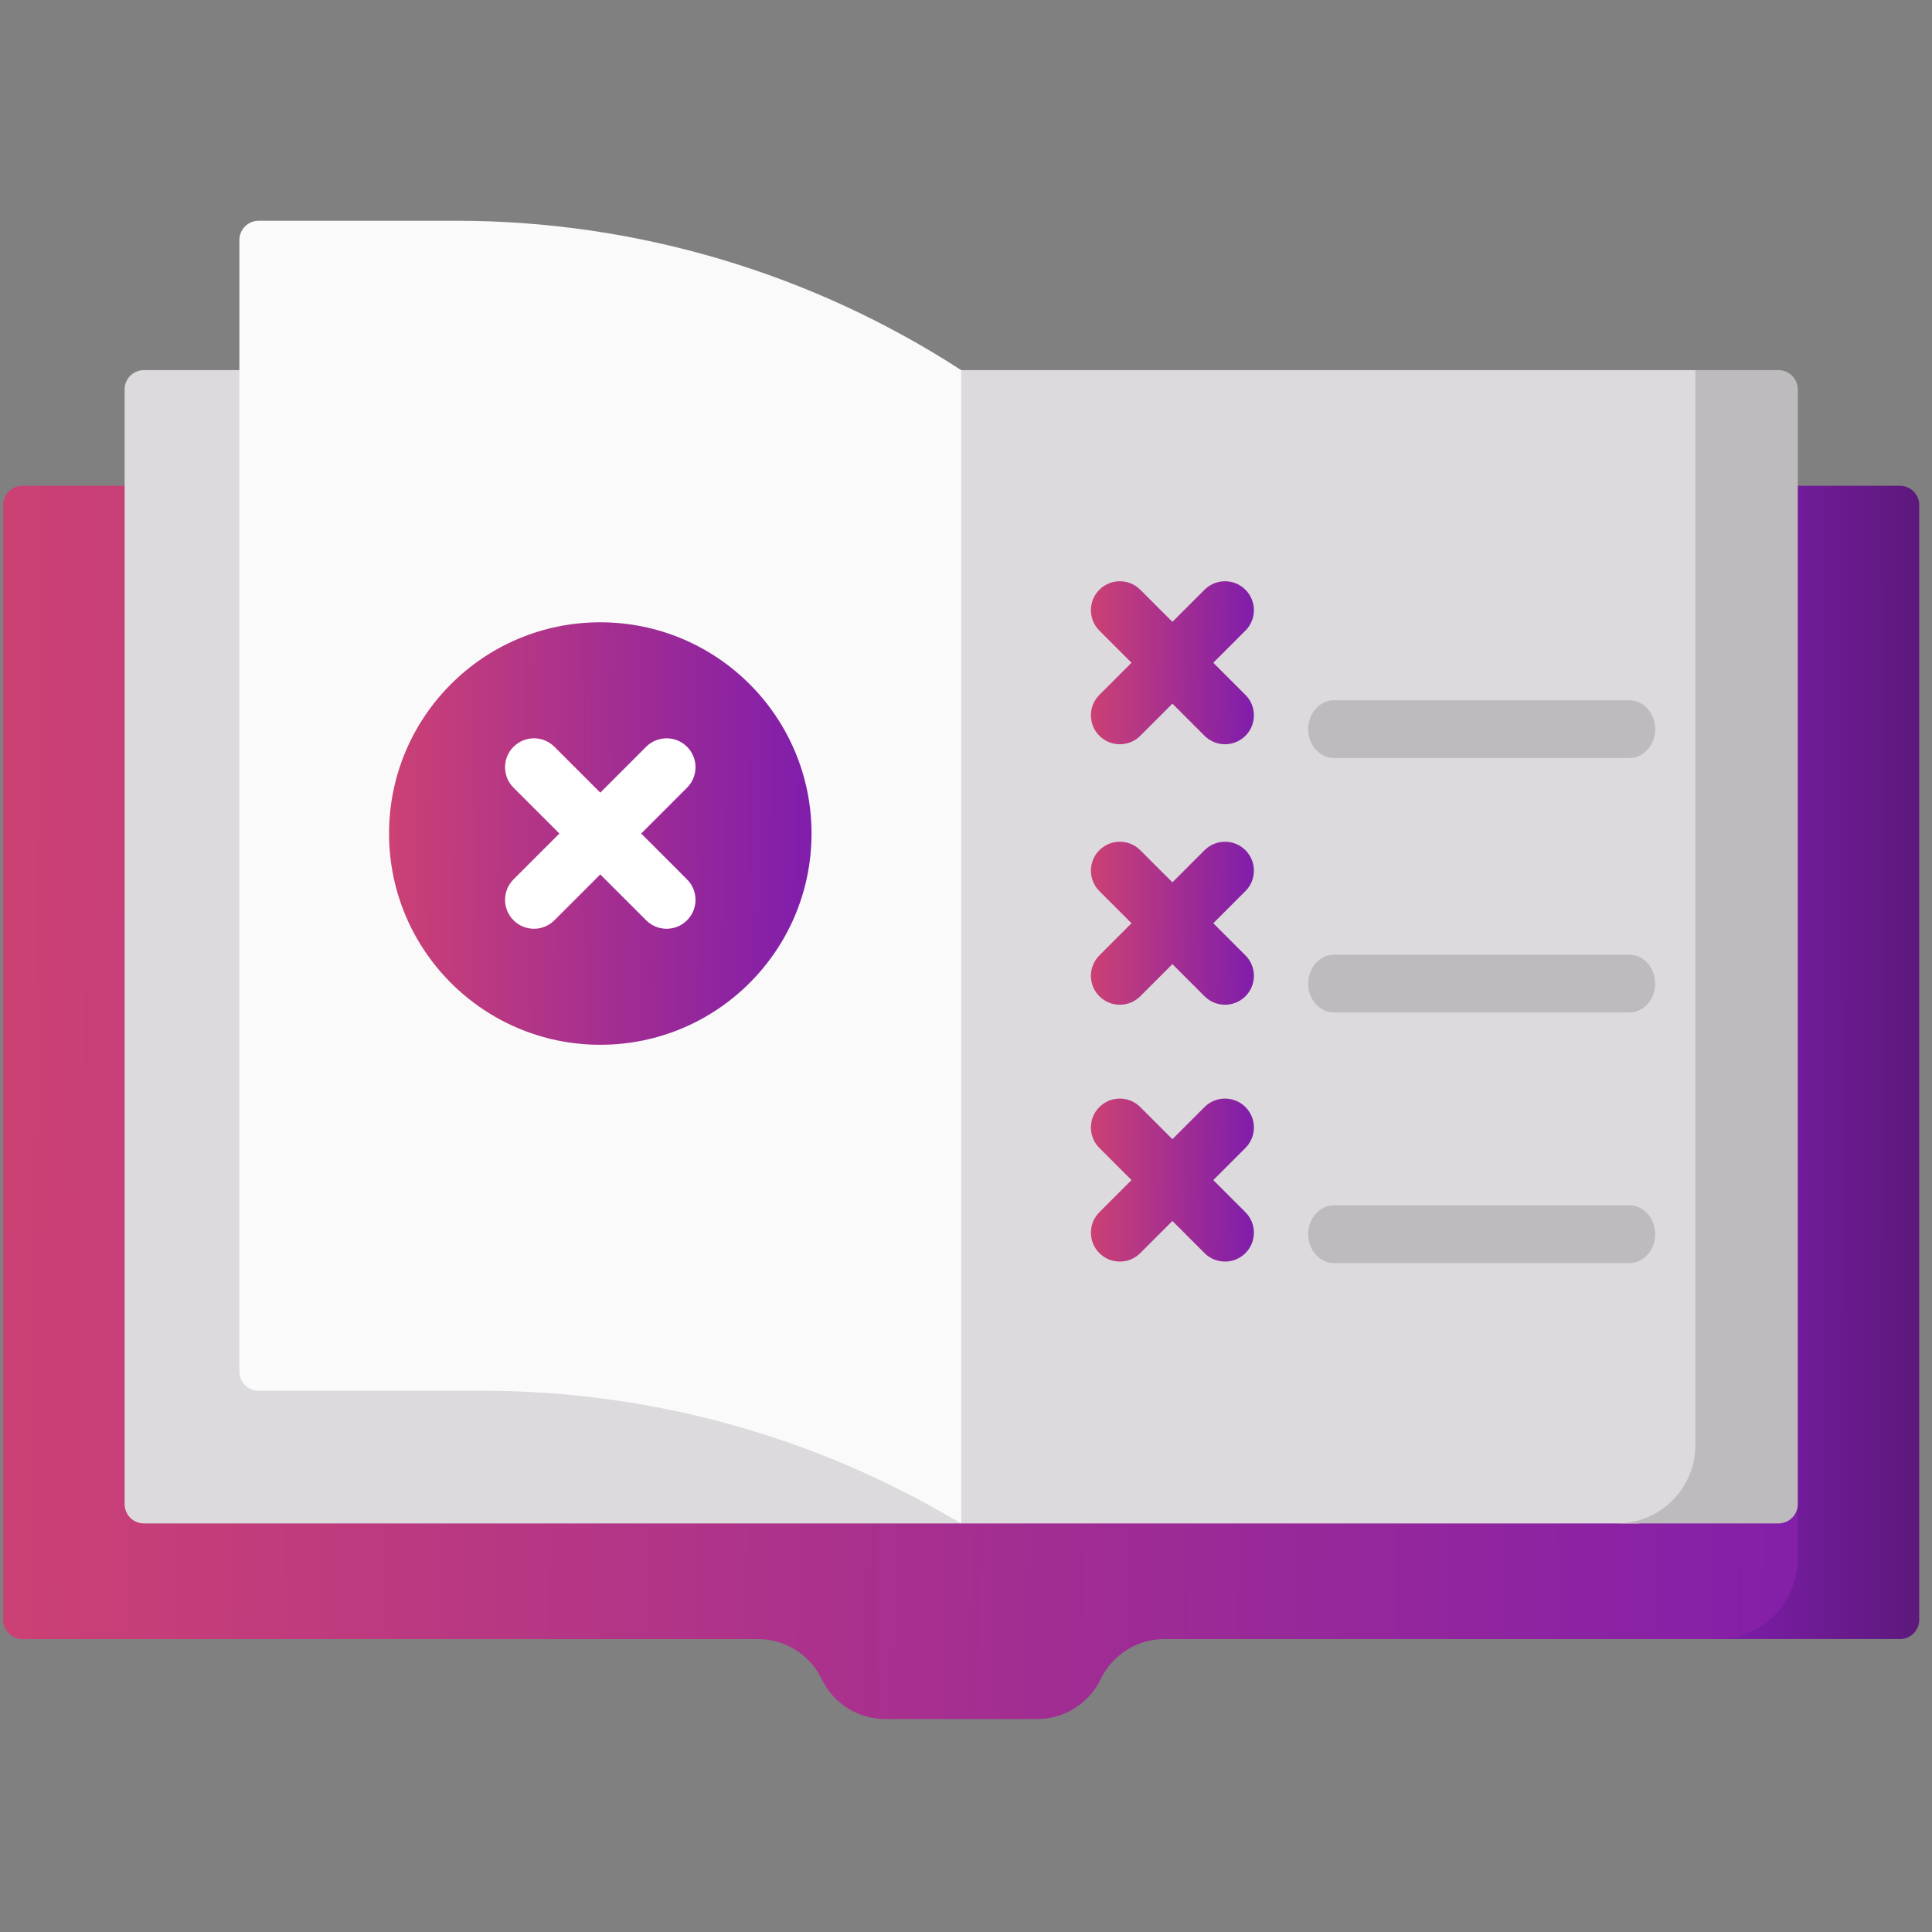 <svg width="121" height="121" viewBox="0 0 121 121" fill="none" xmlns="http://www.w3.org/2000/svg">
<rect x="0" y="0" width="121" height="121" fill="#808080" stroke="none"/>
<g clip-path="url(#clip0_1778_679)">
<path d="M0.2 31.632V101.447C0.2 102.114 0.74 102.655 1.407 102.655H47.473C49.173 102.655 50.723 103.628 51.461 105.159C52.199 106.691 53.748 107.664 55.449 107.664H64.951C66.651 107.664 68.2 106.691 68.938 105.159C69.676 103.628 71.226 102.655 72.926 102.655H108.5L117.609 101.725C118.276 101.725 118.817 101.185 118.817 100.518L118.862 32.117C118.862 31.45 118.322 30.91 117.655 30.91L112.594 30.425H1.407C0.74 30.425 0.2 30.966 0.2 31.632Z" fill="url(#paint0_linear_1778_679)"/>
<path d="M120.2 31.632V101.447C120.2 102.113 119.659 102.654 118.992 102.654H107.553C110.337 102.654 112.594 100.397 112.594 97.613V94.204L107.553 63.413L112.594 30.425H118.992C119.659 30.425 120.2 30.965 120.2 31.632Z" fill="url(#paint1_linear_1778_679)"/>
<path d="M111.091 25.436L111.545 93.564C111.545 94.231 111.005 94.772 110.338 94.772L102.546 95.411H60.2L55.325 66.204L60.2 23.181H106.181L109.883 24.229C110.55 24.229 111.091 24.77 111.091 25.436Z" fill="#DCDADD"/>
<path d="M112.594 24.388V94.203C112.594 94.87 112.053 95.411 111.387 95.411H101.273C103.984 95.411 106.181 93.213 106.181 90.504V23.181H111.387C112.053 23.181 112.594 23.722 112.594 24.388Z" fill="#BEBBBF"/>
<path d="M60.2 23.181V95.411H9.013C8.346 95.411 7.805 94.87 7.805 94.203V24.388C7.805 23.722 8.346 23.181 9.013 23.181H60.2Z" fill="#DCDADD"/>
<path d="M60.2 95.411V23.182C50.784 17.076 39.802 13.826 28.579 13.826H16.199C15.532 13.826 14.992 14.367 14.992 15.034V85.895C14.992 86.562 15.532 87.102 16.199 87.102H30.234C40.415 87.102 50.417 89.777 59.239 94.858L60.2 95.411Z" fill="#FAFAFB"/>
<path d="M75.988 41.508L78.001 39.495C78.708 38.788 78.708 37.642 78.001 36.934C77.294 36.227 76.147 36.227 75.44 36.934L73.427 38.947L71.414 36.934C70.707 36.227 69.561 36.227 68.853 36.934C68.146 37.641 68.146 38.788 68.853 39.495L70.866 41.508L68.853 43.521C68.146 44.228 68.146 45.375 68.853 46.082C69.207 46.436 69.67 46.612 70.134 46.612C70.597 46.612 71.061 46.435 71.414 46.082L73.427 44.069L75.44 46.082C75.793 46.436 76.257 46.612 76.72 46.612C77.183 46.612 77.647 46.435 78.001 46.082C78.708 45.375 78.708 44.228 78.001 43.521L75.988 41.508Z" fill="url(#paint2_linear_1778_679)"/>
<path d="M78.001 53.248C77.294 52.541 76.147 52.541 75.44 53.248L73.427 55.261L71.414 53.248C70.707 52.541 69.561 52.541 68.853 53.248C68.146 53.956 68.146 55.102 68.853 55.809L70.866 57.822L68.853 59.835C68.146 60.542 68.146 61.689 68.853 62.396C69.207 62.75 69.67 62.926 70.134 62.926C70.597 62.926 71.061 62.749 71.414 62.396L73.427 60.383L75.44 62.396C75.793 62.75 76.257 62.926 76.72 62.926C77.183 62.926 77.647 62.749 78.001 62.396C78.708 61.689 78.708 60.542 78.001 59.835L75.988 57.822L78.001 55.809C78.708 55.102 78.708 53.956 78.001 53.248Z" fill="url(#paint3_linear_1778_679)"/>
<path d="M78.001 69.334C77.294 68.627 76.147 68.627 75.44 69.334L73.427 71.347L71.414 69.334C70.707 68.627 69.561 68.627 68.853 69.334C68.146 70.041 68.146 71.188 68.853 71.895L70.866 73.908L68.853 75.921C68.146 76.628 68.146 77.775 68.853 78.482C69.207 78.836 69.67 79.012 70.134 79.012C70.597 79.012 71.061 78.835 71.414 78.482L73.427 76.469L75.44 78.482C75.793 78.836 76.257 79.012 76.72 79.012C77.183 79.012 77.647 78.835 78.001 78.482C78.708 77.775 78.708 76.628 78.001 75.921L75.988 73.908L78.001 71.895C78.708 71.188 78.708 70.041 78.001 69.334Z" fill="url(#paint4_linear_1778_679)"/>
<path d="M102.041 47.477H83.553C82.657 47.477 81.93 46.666 81.93 45.666C81.93 44.666 82.657 43.856 83.553 43.856H102.041C102.937 43.856 103.664 44.666 103.664 45.666C103.664 46.666 102.937 47.477 102.041 47.477Z" fill="#BEBBBF"/>
<path d="M102.041 63.413H83.553C82.657 63.413 81.93 62.602 81.93 61.602C81.93 60.602 82.657 59.791 83.553 59.791H102.041C102.937 59.791 103.664 60.602 103.664 61.602C103.664 62.602 102.937 63.413 102.041 63.413Z" fill="#BEBBBF"/>
<path d="M102.041 79.107H83.553C82.657 79.107 81.93 78.296 81.93 77.296C81.93 76.296 82.657 75.485 83.553 75.485H102.041C102.937 75.485 103.664 76.296 103.664 77.296C103.664 78.296 102.937 79.107 102.041 79.107Z" fill="#BEBBBF"/>
<path d="M37.596 65.434C44.902 65.434 50.825 59.511 50.825 52.204C50.825 44.898 44.902 38.974 37.596 38.974C30.289 38.974 24.366 44.898 24.366 52.204C24.366 59.511 30.289 65.434 37.596 65.434Z" fill="url(#paint5_linear_1778_679)"/>
<path d="M40.157 52.204L43.029 49.332C43.736 48.625 43.736 47.478 43.029 46.771C42.322 46.064 41.175 46.064 40.468 46.771L37.596 49.643L34.723 46.771C34.016 46.063 32.87 46.064 32.162 46.771C31.455 47.478 31.455 48.624 32.162 49.332L35.035 52.204L32.162 55.076C31.455 55.783 31.455 56.93 32.162 57.637C32.516 57.991 32.979 58.168 33.443 58.168C33.906 58.168 34.37 57.991 34.723 57.637L37.595 54.765L40.468 57.637C40.821 57.991 41.285 58.168 41.748 58.168C42.211 58.168 42.675 57.991 43.028 57.637C43.736 56.93 43.736 55.784 43.028 55.076L40.157 52.204Z" fill="white"/>
</g>
<defs>
<linearGradient id="paint0_linear_1778_679" x1="118.862" y1="107.664" x2="-0.592" y2="106.42" gradientUnits="userSpaceOnUse">
<stop stop-color="#7F1DAB"/>
<stop offset="1" stop-color="#CC4174"/>
</linearGradient>
<linearGradient id="paint1_linear_1778_679" x1="107.553" y1="30.425" x2="120.285" y2="30.44" gradientUnits="userSpaceOnUse">
<stop stop-color="#7F1DAB"/>
<stop offset="1" stop-color="#5C197B"/>
</linearGradient>
<linearGradient id="paint2_linear_1778_679" x1="78.531" y1="46.612" x2="68.254" y2="46.543" gradientUnits="userSpaceOnUse">
<stop stop-color="#7F1DAB"/>
<stop offset="1" stop-color="#CC4174"/>
</linearGradient>
<linearGradient id="paint3_linear_1778_679" x1="78.531" y1="62.926" x2="68.254" y2="62.857" gradientUnits="userSpaceOnUse">
<stop stop-color="#7F1DAB"/>
<stop offset="1" stop-color="#CC4174"/>
</linearGradient>
<linearGradient id="paint4_linear_1778_679" x1="78.531" y1="79.012" x2="68.254" y2="78.943" gradientUnits="userSpaceOnUse">
<stop stop-color="#7F1DAB"/>
<stop offset="1" stop-color="#CC4174"/>
</linearGradient>
<linearGradient id="paint5_linear_1778_679" x1="50.825" y1="65.434" x2="24.188" y2="65.254" gradientUnits="userSpaceOnUse">
<stop stop-color="#7F1DAB"/>
<stop offset="1" stop-color="#CC4174"/>
</linearGradient>
<clipPath id="clip0_1778_679">
<rect width="120" height="120" fill="white" transform="translate(0.2 0.745)"/>
</clipPath>
</defs>
</svg>
